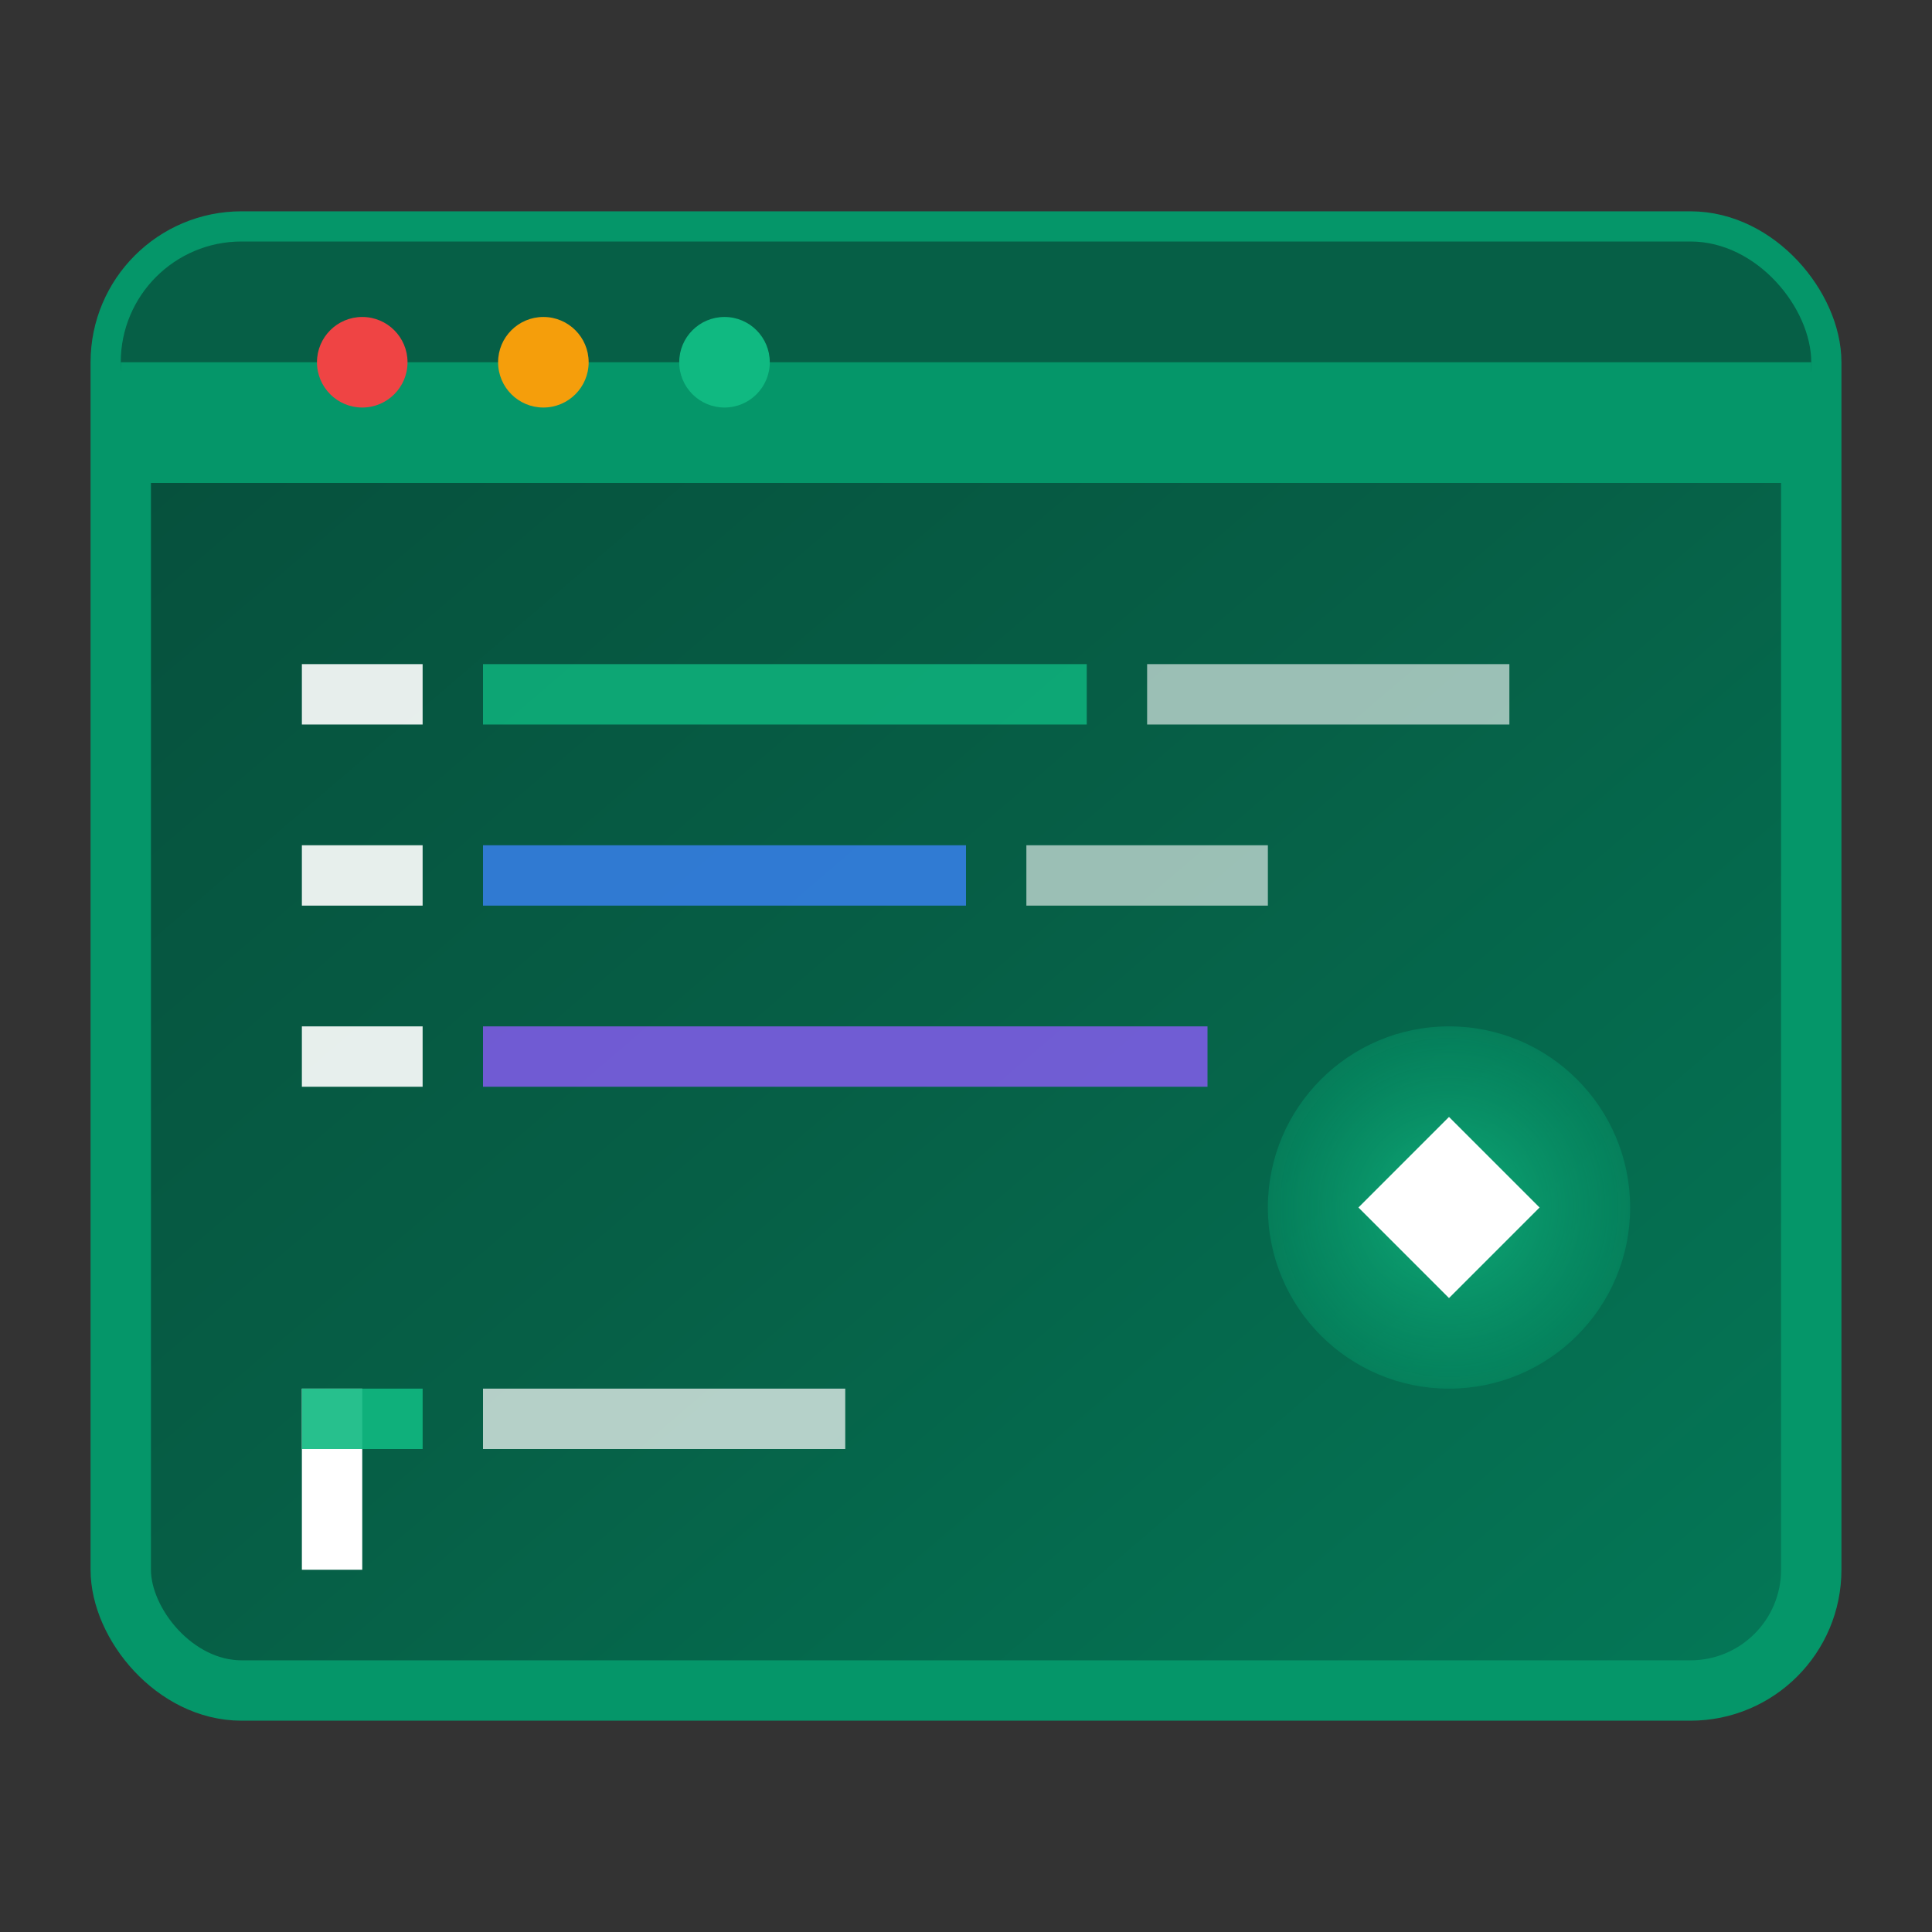<svg width="64" height="64" viewBox="0 0 64 64" fill="none" xmlns="http://www.w3.org/2000/svg">
  <rect x="0" y="0" width="64" height="64" fill="#333333" stroke="none"/>
  <!-- Background -->
  <rect x="4" y="8" width="56" height="48" rx="4" fill="url(#aether-gradient)" stroke="#059669" stroke-width="2"/>
  
  <!-- Terminal Header -->
  <rect x="4" y="8" width="56" height="8" rx="4" fill="#065f46"/>
  <rect x="4" y="12" width="56" height="4" fill="#059669"/>
  
  <!-- Terminal Controls -->
  <circle cx="12" cy="12" r="1.5" fill="#ef4444"/>
  <circle cx="18" cy="12" r="1.5" fill="#f59e0b"/>
  <circle cx="24" cy="12" r="1.5" fill="#10b981"/>
  
  <!-- Command Lines -->
  <rect x="10" y="22" width="4" height="2" fill="#ffffff" opacity="0.9"/>
  <rect x="16" y="22" width="20" height="2" fill="#10b981" opacity="0.8"/>
  <rect x="38" y="22" width="12" height="2" fill="#ffffff" opacity="0.6"/>
  
  <rect x="10" y="28" width="4" height="2" fill="#ffffff" opacity="0.9"/>
  <rect x="16" y="28" width="16" height="2" fill="#3b82f6" opacity="0.8"/>
  <rect x="34" y="28" width="8" height="2" fill="#ffffff" opacity="0.6"/>
  
  <rect x="10" y="34" width="4" height="2" fill="#ffffff" opacity="0.9"/>
  <rect x="16" y="34" width="24" height="2" fill="#8b5cf6" opacity="0.8"/>
  
  <!-- AI Indicator -->
  <circle cx="48" cy="40" r="6" fill="url(#ai-glow)" opacity="0.8"/>
  <path d="M45 40 L48 37 L51 40 L48 43 Z" fill="#ffffff"/>
  
  <!-- Cursor -->
  <rect x="10" y="46" width="2" height="6" fill="#ffffff">
    <animate attributeName="opacity" values="1;0;1" dur="1s" repeatCount="indefinite"/>
  </rect>
  
  <!-- Command Prompt -->
  <rect x="10" y="46" width="4" height="2" fill="#10b981" opacity="0.9"/>
  <rect x="16" y="46" width="12" height="2" fill="#ffffff" opacity="0.7"/>
  
  <!-- Gradient Definitions -->
  <defs>
    <linearGradient id="aether-gradient" x1="0%" y1="0%" x2="100%" y2="100%">
      <stop offset="0%" style="stop-color:#064e3b;stop-opacity:1" />
      <stop offset="50%" style="stop-color:#065f46;stop-opacity:1" />
      <stop offset="100%" style="stop-color:#047857;stop-opacity:1" />
    </linearGradient>
    <radialGradient id="ai-glow" cx="50%" cy="50%" r="50%">
      <stop offset="0%" style="stop-color:#10b981;stop-opacity:1" />
      <stop offset="100%" style="stop-color:#059669;stop-opacity:0.6" />
    </radialGradient>
  </defs>
</svg>
